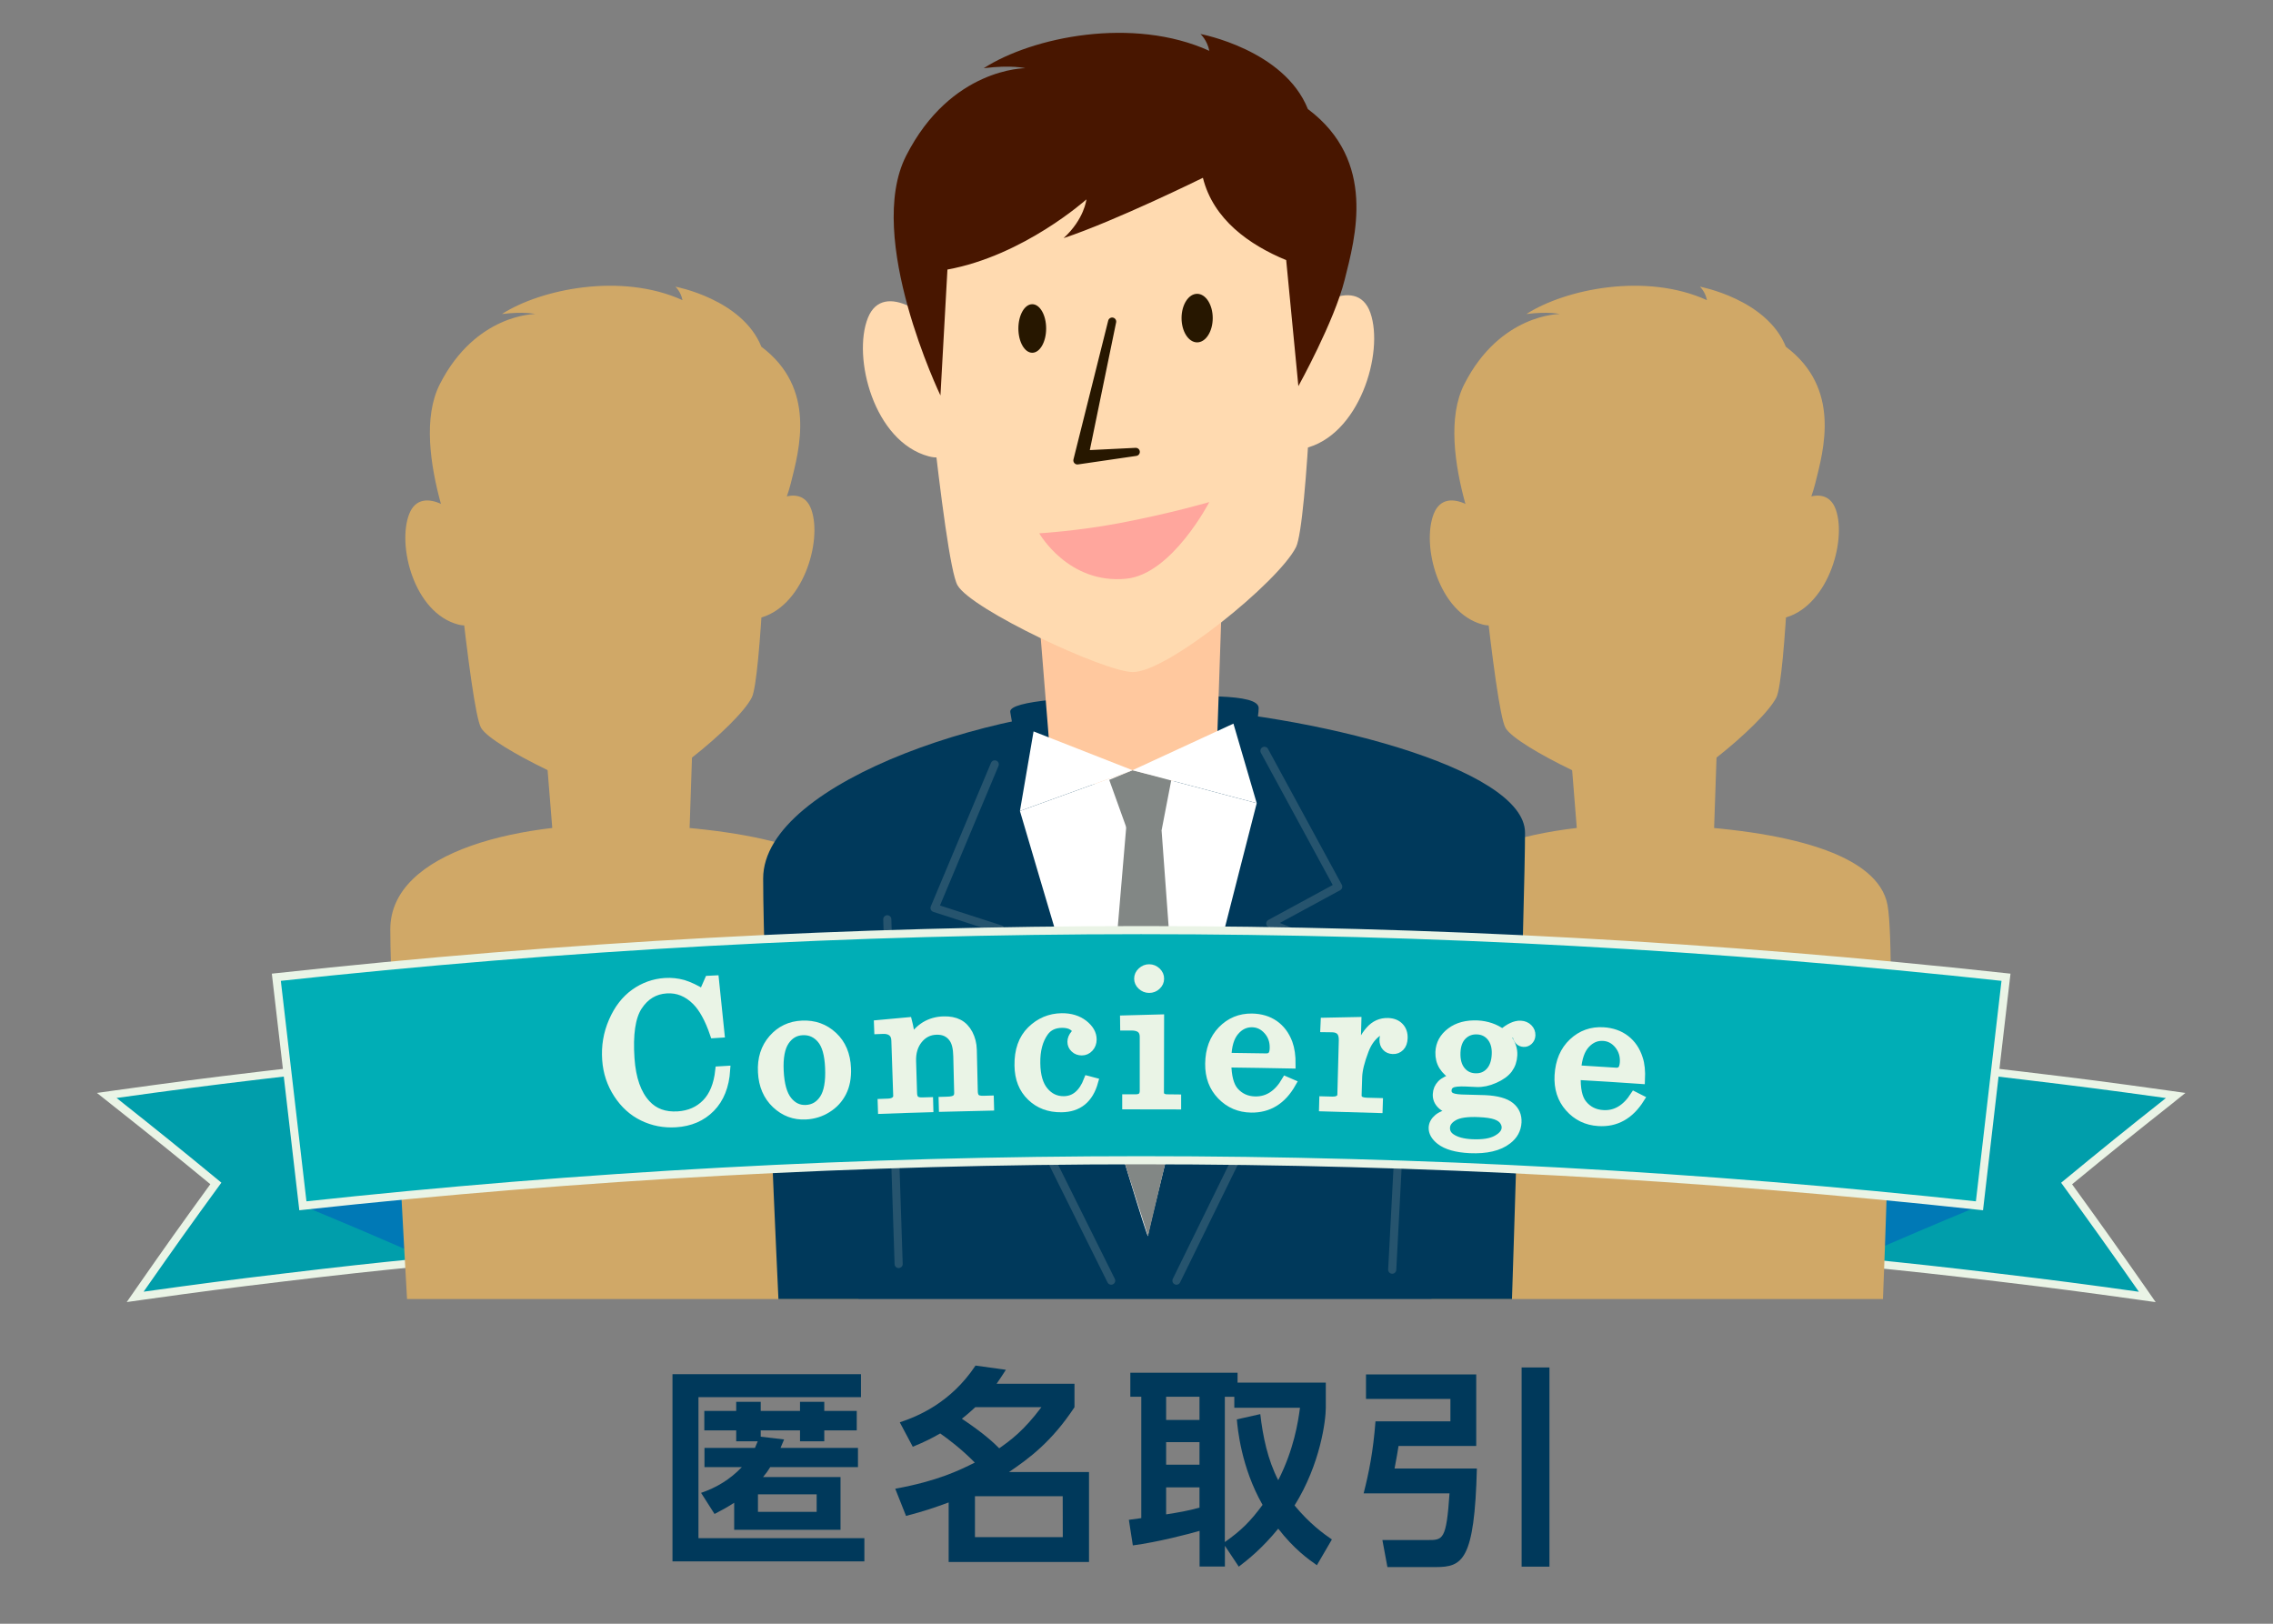 <?xml version="1.0" encoding="utf-8"?>
<!-- Generator: Adobe Illustrator 24.0.1, SVG Export Plug-In . SVG Version: 6.00 Build 0)  -->
<svg version="1.1" id="レイヤー_1" xmlns="http://www.w3.org/2000/svg" xmlns:xlink="http://www.w3.org/1999/xlink" x="0px"
	 y="0px" viewBox="0 0 280 200" style="enable-background:new 0 0 280 200;" xml:space="preserve">
<rect x="0" y="0" width="280" height="200" fill="#808080" stroke="none"/>
<style type="text/css">
	.st0{fill:#00395B;}
	.st1{fill:none;}
	.st2{fill:#009EAB;}
	.st3{fill:#EAF4E6;}
	.st4{fill:#0079B6;}
	.st5{clip-path:url(#SVGID_2_);fill:#D0A867;}
	.st6{clip-path:url(#SVGID_2_);}
	.st7{fill:#D0A867;}
	.st8{clip-path:url(#SVGID_4_);fill:#D0A867;}
	.st9{clip-path:url(#SVGID_4_);}
	.st10{clip-path:url(#SVGID_6_);fill:#00395B;}
	.st11{clip-path:url(#SVGID_6_);fill:#FFC89E;}
	.st12{clip-path:url(#SVGID_6_);}
	.st13{fill:#FFDAB0;}
	.st14{fill:#271700;}
	.st15{fill:#271700;stroke:#271700;stroke-linecap:round;stroke-linejoin:round;stroke-miterlimit:10;}
	.st16{fill:#FFA69D;}
	.st17{fill:#481600;}
	.st18{clip-path:url(#SVGID_6_);fill:#FFFFFF;}
	.st19{clip-path:url(#SVGID_6_);fill:#828785;}
	.st20{fill:none;stroke:#26546E;stroke-linecap:round;stroke-linejoin:round;stroke-miterlimit:10;}
	.st21{fill:#00AEB6;stroke:#EAF4E6;stroke-miterlimit:10;}
	.st22{fill:#EAF4E6;stroke:#EAF4E6;stroke-miterlimit:10;}
</style>
<g>
	<g>
		<g>
			<path class="st0" d="M106.06,169.26v2.83H86.04v17.37h20.44v2.86H82.84v-23.06H106.06z M96.59,177.3
				c-0.18,0.44-0.23,0.57-0.44,1.04h9.54v2.37H94.88c-0.29,0.47-0.49,0.75-0.88,1.22h9.54v6.5h-13.1v-3.33
				c-0.94,0.6-1.46,0.88-2.42,1.38l-1.66-2.6c1.9-0.65,3.56-1.64,5.02-3.17h-4.6v-2.37H93c0.16-0.36,0.23-0.52,0.34-0.81h-2.65
				v-1.35h-3.93v-2.39h3.93v-1.12h3.02v1.12h4.84v-1.12h2.99v1.12h4v2.39h-4v1.35h-2.99v-1.35h-4.84v0.78L96.59,177.3z
				 M93.37,184.06v2.16h7.23v-2.16H93.37z"/>
			<path class="st0" d="M110.84,175.19c2.11-0.7,6.24-2.34,9.33-6.99l3.74,0.52c-0.47,0.73-0.68,1.04-1.14,1.72h9.59v2.89
				c-2.83,4.29-5.62,6.32-8.06,7.98h9.85v11.08h-17.29v-7.33c-1.69,0.62-2.99,1.07-5.25,1.66l-1.33-3.35
				c5.25-0.96,7.88-2.26,9.8-3.22c-1.69-1.72-3.3-2.91-4.26-3.59c-1.09,0.62-1.85,1.01-3.38,1.64L110.84,175.19z M120.15,173.32
				c-0.31,0.29-0.99,0.91-1.66,1.43c2.78,1.85,4,3.04,4.6,3.64c1.4-0.99,2.99-2.13,5.2-5.07L120.15,173.32L120.15,173.32z
				 M130.91,184.29H120.1v5.04h10.82L130.91,184.29L130.91,184.29z"/>
			<path class="st0" d="M162.22,192.79c-1.01-0.7-2.81-1.98-4.76-4.5c-2,2.44-3.64,3.74-4.86,4.68l-1.71-2.57v2.55h-3.12v-4.39
				c-1.14,0.34-5.2,1.4-8.22,1.79l-0.49-3.15c0.23-0.03,1.3-0.18,1.53-0.21v-14.95h-1.35v-2.96h13.21v1.22h10.87v3.09
				c0,1.53-0.65,6.92-3.85,12.04c1.85,2.24,3.54,3.46,4.6,4.19L162.22,192.79z M143.65,172.04v2.86h4.11v-2.86H143.65z
				 M143.65,177.63v2.78h4.11v-2.78H143.65z M147.76,183.2h-4.11v3.33c1.48-0.23,2.7-0.44,4.11-0.83V183.2z M155.25,174.18
				c0.31,2.73,0.91,5.62,2.21,8.14c1.92-3.77,2.44-7.12,2.68-8.92h-8.09v-1.35h-1.17v17.89c2.03-1.43,3.15-2.55,4.65-4.58
				c-2.65-4.65-3.07-9.41-3.17-10.53L155.25,174.18z"/>
			<path class="st0" d="M168.25,169.29h13.6v8.81h-9.57c-0.13,0.78-0.21,1.33-0.49,2.78h10.14c-0.29,11.34-1.77,12.14-5.07,12.14
				h-5.95l-0.62-3.33h5.59c1.87,0,2.29,0,2.68-5.75h-10.58c0.65-2.55,1.17-5.1,1.46-8.87h9.23v-2.76h-10.4v-3.02H168.25z
				 M187.44,168.43h3.43v24.54h-3.43V168.43z"/>
		</g>
	</g>
	<g>
		<rect class="st1" width="280" height="160"/>
		<g>
			<g>
				<path class="st2" d="M16.65,159.74c3.91-5.61,5.9-8.41,9.94-13.97c-5.31-4.37-8-6.54-13.44-10.83
					c12.4-1.75,24.84-3.24,37.31-4.48c0.99,9.97,1.48,14.96,2.47,24.93C40.81,156.59,28.71,158.04,16.65,159.74z"/>
				<path class="st3" d="M50,130.98c0.48,4.79,0.72,7.19,1.2,11.98c0.48,4.79,0.72,7.19,1.2,11.98c-6.95,0.69-10.43,1.08-17.37,1.91
					c-6.94,0.83-10.41,1.28-17.34,2.25c3.77-5.39,5.68-8.08,9.58-13.43c-5.11-4.21-7.69-6.29-12.91-10.43
					c7.12-0.99,10.68-1.46,17.81-2.31C39.29,132.09,42.86,131.7,50,130.98 M50.91,129.93c-0.4,0.04-0.61,0.06-1.01,0.1
					c-7.15,0.71-10.72,1.11-17.86,1.96s-10.7,1.32-17.83,2.31c-0.91,0.13-1.36,0.19-2.27,0.32c0.7,0.55,1.05,0.83,1.74,1.38
					c4.94,3.91,7.39,5.88,12.23,9.86c-3.68,5.07-5.49,7.61-9.05,12.72c-0.5,0.72-0.75,1.08-1.25,1.8c0.88-0.13,1.32-0.19,2.2-0.31
					c6.92-0.97,10.39-1.42,17.32-2.25s10.41-1.21,17.35-1.9c0.39-0.04,0.59-0.06,0.98-0.1c-0.04-0.38-0.06-0.57-0.09-0.96
					c-0.47-4.79-0.71-7.19-1.18-11.99c-0.47-4.79-0.71-7.19-1.18-11.99C50.97,130.5,50.95,130.31,50.91,129.93L50.91,129.93z"/>
			</g>
			<path class="st4" d="M52.39,154.95c-5.98-2.62-9-3.91-15.08-6.43c5.71-0.66,8.57-0.97,14.29-1.54
				C51.91,150.17,52.07,151.76,52.39,154.95z"/>
		</g>
		<g>
			<g>
				<path class="st2" d="M228.22,155.38c0.99-9.97,1.48-14.96,2.47-24.93c12.47,1.24,24.91,2.73,37.31,4.48
					c-5.44,4.29-8.13,6.46-13.44,10.83c4.05,5.57,6.03,8.36,9.94,13.97C252.44,158.04,240.35,156.59,228.22,155.38z"/>
				<path class="st3" d="M266.81,135.25c-5.22,4.13-7.8,6.22-12.91,10.43c3.89,5.35,5.81,8.04,9.58,13.43
					c-6.93-0.97-10.4-1.42-17.34-2.25s-10.42-1.21-17.37-1.91c0.48-4.79,0.72-7.19,1.2-11.98c0.48-4.79,0.72-7.19,1.2-11.98
					c7.14,0.71,10.71,1.1,17.84,1.96C256.13,133.8,259.69,134.26,266.81,135.25 M269.21,134.62c-0.91-0.13-1.36-0.19-2.27-0.32
					c-7.12-1-10.69-1.46-17.83-2.31s-10.71-1.25-17.86-1.96c-0.4-0.04-0.61-0.06-1.01-0.1c-0.04,0.38-0.06,0.57-0.09,0.96
					c-0.47,4.79-0.71,7.19-1.18,11.99s-0.71,7.19-1.18,11.99c-0.04,0.38-0.06,0.57-0.09,0.96c0.39,0.04,0.59,0.06,0.98,0.1
					c6.95,0.69,10.42,1.07,17.35,1.9c6.93,0.83,10.4,1.28,17.32,2.25c0.88,0.12,1.32,0.19,2.2,0.31c-0.5-0.72-0.75-1.08-1.25-1.8
					c-3.57-5.11-5.38-7.65-9.05-12.72c4.84-3.98,7.29-5.95,12.23-9.86C268.16,135.45,268.51,135.17,269.21,134.62L269.21,134.62z"/>
			</g>
			<path class="st4" d="M228.76,154.95c5.99-2.62,9-3.91,15.08-6.43c-5.71-0.66-8.57-0.97-14.29-1.54
				C229.24,150.17,229.08,151.76,228.76,154.95z"/>
		</g>
		<g>
			<g>
				<defs>
					<rect id="SVGID_1_" x="149.19" y="26.66" width="107.82" height="133.34"/>
				</defs>
				<clipPath id="SVGID_2_">
					<use xlink:href="#SVGID_1_"  style="overflow:visible;"/>
				</clipPath>
				<path class="st5" d="M176.35,160.16c0,0-2.07-36.04-2.07-45.7s16.26-13.5,31.07-12.86c14.8,0.64,26.02,3.57,27.17,9.9
					c1.18,6.5-0.59,49.09-0.59,49.09L176.35,160.16z"/>
				<polygon class="st5" points="193.55,93.43 194.83,109.4 210.92,108.8 211.57,89.81 				"/>
				<g class="st6">
					<path class="st7" d="M200.7,41.41c15.41,0,19.5,11.63,19.84,15.74s-0.6,26.51-1.71,28.74c-1.71,3.42-12.66,12.32-16.08,12.32
						c-2.76,0-15.92-6.16-17.29-8.55c-1.37-2.39-3.92-30.45-4.26-32.84C180.85,54.41,186.33,41.41,200.7,41.41z"/>
					<path class="st7" d="M184.21,65.43c-0.95-2.11-6.05-6.01-7.59-2.15c-1.54,3.87,0.58,12.2,6.01,13.64
						C188.05,78.37,184.21,65.43,184.21,65.43z"/>
					<path class="st7" d="M218.48,64.61c1.03-2.06,6.29-5.76,7.67-1.83s-1.09,12.17-6.56,13.38
						C214.12,77.38,218.48,64.61,218.48,64.61z"/>
					<ellipse class="st7" cx="209.08" cy="63.31" rx="1.54" ry="2.39"/>
					<ellipse class="st7" cx="192.83" cy="64.33" rx="1.37" ry="2.39"/>
					<path class="st7" d="M193.51,84.52c0,0,3.84-0.23,7.88-1c5.15-0.98,8.89-2.08,8.89-2.08s-3.67,7.1-8.17,7.55
						C196.38,89.57,193.51,84.52,193.51,84.52z"/>
					<path class="st7" d="M184.46,58.52l-0.69,12.42c0,0-7.49-15.58-3.39-23.62c4.42-8.68,11.76-8.64,11.76-8.64s-1.37-0.34-4.11,0
						c4.79-3.08,14.71-5.13,22.24-1.71c-0.2-1.06-0.87-1.66-0.87-1.66s8.24,1.53,10.59,7.4c6.84,5.13,4.65,12.73,3.62,16.84
						c-1.03,4.11-4.56,10.48-4.56,10.48l-1.2-12.42c-3.64-1.5-7.19-4.01-8.21-8.12c0,0-8.6,4.24-13.73,5.95
						c2.05-1.87,2.25-3.82,2.25-3.82S191.99,57.15,184.46,58.52z"/>
				</g>
				<path class="st5" d="M191.61,111.89c0,0,12.63,42.86,12.63,41.9s10.71-42.67,10.71-42.67l-12.24-3.25L191.61,111.89z"/>
				<polygon class="st5" points="200.41,108.83 202.14,113.61 205.58,113.8 206.54,108.83 202.71,107.87 				"/>
				<polygon class="st5" points="202.14,112.96 199.84,140.02 204.24,153.79 207.49,140.02 205.58,113.8 				"/>
				<polygon class="st5" points="192.95,104.05 202.71,107.87 212.66,103.28 214.95,111.13 202.71,107.87 191.61,111.89 				"/>
			</g>
			<g>
				<defs>
					<rect id="SVGID_3_" x="22.99" y="26.66" width="107.82" height="133.34"/>
				</defs>
				<clipPath id="SVGID_4_">
					<use xlink:href="#SVGID_3_"  style="overflow:visible;"/>
				</clipPath>
				<path class="st8" d="M50.15,160.16c0,0-2.07-36.04-2.07-45.7s16.26-13.5,31.07-12.86c14.8,0.64,26.02,3.57,27.17,9.9
					c1.18,6.5-0.59,49.09-0.59,49.09L50.15,160.16z"/>
				<polygon class="st8" points="67.34,93.43 68.63,109.4 84.72,108.8 85.36,89.81 				"/>
				<g class="st9">
					<g>
						<path class="st7" d="M74.49,41.41c15.41,0,19.5,11.63,19.84,15.74s-0.6,26.51-1.71,28.74C90.92,89.31,79.97,98.2,76.55,98.2
							c-2.76,0-15.92-6.16-17.29-8.55c-1.37-2.39-3.92-30.45-4.26-32.84C54.65,54.41,60.12,41.41,74.49,41.41z"/>
						<path class="st7" d="M58.01,65.43c-0.95-2.11-6.05-6.01-7.59-2.15c-1.54,3.87,0.58,12.2,6.01,13.64
							C61.85,78.37,58.01,65.43,58.01,65.43z"/>
						<path class="st7" d="M92.28,64.61c1.03-2.06,6.29-5.76,7.67-1.83c1.38,3.93-1.09,12.17-6.56,13.38S92.28,64.61,92.28,64.61z"
							/>
						<ellipse class="st7" cx="82.88" cy="63.31" rx="1.54" ry="2.39"/>
						<ellipse class="st7" cx="66.62" cy="64.33" rx="1.37" ry="2.39"/>
						<path class="st7" d="M67.31,84.52c0,0,3.84-0.23,7.88-1c5.15-0.98,8.89-2.08,8.89-2.08s-3.67,7.1-8.17,7.55
							C70.17,89.57,67.31,84.52,67.31,84.52z"/>
						<path class="st7" d="M58.26,58.52l-0.69,12.42c0,0-7.49-15.58-3.39-23.62c4.42-8.68,11.76-8.64,11.76-8.64s-1.37-0.34-4.11,0
							c4.79-3.08,14.71-5.13,22.24-1.71c-0.2-1.06-0.87-1.66-0.87-1.66s8.24,1.53,10.59,7.4c6.84,5.13,4.65,12.73,3.62,16.84
							s-4.56,10.48-4.56,10.48l-1.2-12.42c-3.64-1.5-7.19-4.01-8.21-8.12c0,0-8.6,4.24-13.73,5.95c2.05-1.87,2.25-3.82,2.25-3.82
							S65.78,57.15,58.26,58.52z"/>
					</g>
				</g>
				<path class="st8" d="M65.41,111.89c0,0,12.63,42.86,12.63,41.9s10.71-42.67,10.71-42.67l-12.24-3.25L65.41,111.89z"/>
				<polygon class="st8" points="74.21,108.83 75.93,113.61 79.37,113.8 80.33,108.83 76.5,107.87 				"/>
				<polygon class="st8" points="75.93,112.96 73.63,140.02 78.03,153.79 81.29,140.02 79.37,113.8 				"/>
				<polygon class="st8" points="66.75,104.05 76.5,107.87 86.45,103.28 88.75,111.13 76.5,107.87 65.41,111.89 				"/>
			</g>
		</g>
		<g>
			<defs>
				<rect id="SVGID_5_" x="72.64" y="3.39" width="134.73" height="156.61"/>
			</defs>
			<clipPath id="SVGID_6_">
				<use xlink:href="#SVGID_5_"  style="overflow:visible;"/>
			</clipPath>
			<path class="st10" d="M95.9,160.2c0,0-1.89-39.94-1.89-52s30.31-21.96,48.81-21.16s45.04,7.49,45.04,15.53
				s-1.63,58.17-1.63,58.17L95.9,160.2z"/>
			<path class="st10" d="M126.12,97.5c0,0-1.43-8.37-1.67-9.8s8.37-1.91,15.54-1.91s15.06-0.48,15.06,1.43s-2.15,11-2.15,11
				L126.12,97.5z"/>
			<polygon class="st11" points="128.06,76.82 129.67,96.78 149.77,96.03 150.57,72.29 			"/>
			<g class="st12">
				<path class="st13" d="M137,11.82c19.26,0,24.37,14.53,24.79,19.66c0.43,5.13-0.75,33.13-2.14,35.91
					c-2.14,4.27-15.82,15.39-20.09,15.39c-3.45,0-19.9-7.69-21.61-10.69c-1.71-2.99-4.9-38.05-5.32-41.04
					C112.2,28.07,119.04,11.82,137,11.82z"/>
				<path class="st13" d="M116.4,41.84c-1.19-2.63-7.56-7.52-9.49-2.68s0.73,15.24,7.5,17.05C121.19,58,116.4,41.84,116.4,41.84z"/>
				<path class="st13" d="M159.22,40.82c1.29-2.58,7.86-7.2,9.59-2.29c1.72,4.91-1.36,15.2-8.2,16.72S159.22,40.82,159.22,40.82z"/>
				<ellipse class="st14" cx="147.47" cy="39.18" rx="1.92" ry="2.99"/>
				<ellipse class="st14" cx="127.16" cy="40.46" rx="1.71" ry="2.99"/>
				<polygon class="st15" points="139.91,55.66 132.72,56.71 137,39.61 133.63,55.97 				"/>
				<path class="st16" d="M128.02,65.69c0,0,4.8-0.29,9.85-1.25c6.43-1.22,11.1-2.6,11.1-2.6s-4.59,8.87-10.21,9.44
					C131.6,72,128.02,65.69,128.02,65.69z"/>
				<path class="st17" d="M116.71,33.2l-0.86,15.51c0,0-9.35-19.46-4.23-29.52C117.14,8.34,126.31,8.4,126.31,8.4s-1.71-0.43-5.13,0
					c5.98-3.85,18.38-6.41,27.79-2.14c-0.26-1.33-1.09-2.07-1.09-2.07s10.3,1.91,13.23,9.24c8.55,6.41,5.81,15.91,4.53,21.04
					s-5.7,13.09-5.7,13.09l-1.5-15.52c-4.55-1.88-8.98-5.01-10.26-10.14c0,0-10.75,5.3-17.16,7.43c2.56-2.34,2.81-4.77,2.81-4.77
					S126.11,31.49,116.71,33.2z"/>
			</g>
			<path class="st18" d="M125.64,99.89c0,0,15.78,53.55,15.78,52.35s13.39-53.31,13.39-53.31l-15.3-4.06L125.64,99.89z"/>
			<polygon class="st19" points="136.64,96.06 138.79,102.04 143.09,102.28 144.29,96.06 139.51,94.87 			"/>
			<polygon class="st19" points="138.79,101.22 135.92,135.03 141.42,152.24 145.49,135.03 143.09,102.28 			"/>
			<polygon class="st18" points="127.32,90.09 139.51,94.87 151.94,89.13 154.81,98.93 139.51,94.87 125.64,99.89 			"/>
			<g class="st12">
				<polyline class="st20" points="122.54,94.15 115.12,111.84 123.25,114.47 117.04,117.82 136.88,157.74 				"/>
				<polyline class="st20" points="155.76,92.48 164.85,109.21 156.48,113.75 164.85,117.1 144.92,157.74 				"/>
				<line class="st20" x1="110.7" y1="155.69" x2="109.3" y2="113.23"/>
				<line class="st20" x1="173.62" y1="116.07" x2="171.5" y2="156.39"/>
			</g>
		</g>
		<g>
			<g>
				<path class="st21" d="M243.84,148.52c-68.93-7.48-137.6-7.48-206.53,0c-1.09-9.38-2.18-18.77-3.27-28.15
					c71.09-7.74,141.98-7.74,213.07,0C246.02,129.75,244.93,139.13,243.84,148.52z"/>
				<g>
					<path class="st22" d="M86.58,122.34c0.29-0.66,0.44-0.99,0.73-1.66c0.3-0.02,0.45-0.03,0.75-0.04
						c0.28,2.67,0.42,4.01,0.69,6.68c-0.32,0.02-0.48,0.03-0.79,0.05c-0.63-1.85-1.37-3.2-2.22-4.05c-1.05-1.05-2.26-1.55-3.63-1.46
						c-1.48,0.09-2.64,0.8-3.49,2.1s-1.16,3.45-0.96,6.41c0.17,2.5,0.83,4.37,1.97,5.6c0.96,1.05,2.25,1.52,3.87,1.42
						c1.41-0.09,2.56-0.59,3.47-1.52c0.9-0.92,1.45-2.27,1.64-4.03c0.34-0.02,0.5-0.03,0.84-0.05c-0.13,1.99-0.76,3.56-1.87,4.69
						c-1.11,1.13-2.55,1.76-4.34,1.87c-1.45,0.09-2.79-0.17-4.05-0.78c-1.26-0.61-2.29-1.55-3.11-2.81
						c-0.82-1.26-1.29-2.66-1.4-4.22c-0.12-1.66,0.14-3.24,0.8-4.75c0.65-1.51,1.55-2.67,2.68-3.48s2.39-1.26,3.76-1.35
						c0.76-0.05,1.51,0.03,2.24,0.23C84.9,121.42,85.7,121.79,86.58,122.34z"/>
					<path class="st22" d="M98.81,126.21c1.5-0.07,2.78,0.39,3.83,1.37c1.06,0.98,1.62,2.31,1.69,3.99
						c0.05,1.16-0.14,2.15-0.56,2.98c-0.42,0.83-1.03,1.5-1.85,2.01c-0.81,0.51-1.7,0.78-2.66,0.83c-1.42,0.07-2.65-0.39-3.7-1.38
						c-1.04-0.99-1.61-2.3-1.69-3.95c-0.09-1.66,0.35-3.03,1.3-4.12C96.12,126.85,97.34,126.27,98.81,126.21z M98.85,127.01
						c-0.89,0.04-1.6,0.46-2.13,1.25c-0.53,0.79-0.76,2.01-0.68,3.65c0.08,1.67,0.42,2.88,1.02,3.63c0.6,0.75,1.34,1.1,2.22,1.06
						c0.92-0.04,1.64-0.46,2.17-1.26c0.53-0.8,0.77-2.07,0.69-3.83c-0.07-1.63-0.4-2.8-1-3.5S99.79,126.96,98.85,127.01z"/>
					<path class="st22" d="M108.16,126.14c1.47-0.14,2.21-0.21,3.69-0.34c0.17,0.66,0.31,1.43,0.4,2.31
						c0.47-0.78,1.04-1.37,1.71-1.78c0.67-0.4,1.43-0.62,2.28-0.64c0.74-0.02,1.36,0.1,1.86,0.36c0.51,0.26,0.92,0.69,1.23,1.27
						c0.31,0.59,0.48,1.25,0.5,1.98c0.05,2.06,0.07,3.08,0.12,5.14c0.01,0.38,0.11,0.65,0.29,0.81s0.49,0.23,0.91,0.22
						c0.31-0.01,0.47-0.01,0.78-0.02c0.01,0.34,0.01,0.51,0.02,0.85c-2.32,0.05-3.48,0.08-5.8,0.14c-0.01-0.34-0.01-0.51-0.02-0.85
						c0.22-0.01,0.33-0.01,0.55-0.01c0.52-0.01,0.88-0.1,1.07-0.26c0.2-0.16,0.3-0.4,0.29-0.72c-0.05-1.81-0.07-2.71-0.11-4.52
						c-0.02-0.98-0.2-1.71-0.53-2.17c-0.46-0.66-1.14-0.99-2.04-0.96c-0.89,0.02-1.63,0.39-2.2,1.09s-0.85,1.6-0.81,2.7
						c0.05,1.56,0.07,2.35,0.12,3.91c0.01,0.38,0.11,0.65,0.3,0.81c0.19,0.16,0.49,0.23,0.92,0.21c0.31-0.01,0.46-0.01,0.76-0.02
						c0.01,0.34,0.01,0.51,0.02,0.85c-2.33,0.07-3.49,0.1-5.82,0.19c-0.01-0.34-0.02-0.51-0.03-0.84c0.31-0.01,0.46-0.02,0.76-0.03
						c0.38-0.01,0.67-0.1,0.87-0.26c0.19-0.16,0.29-0.35,0.28-0.57c-0.09-2.73-0.14-4.09-0.23-6.82c-0.01-0.45-0.15-0.79-0.42-1.01
						c-0.26-0.22-0.64-0.33-1.12-0.31c-0.23,0.01-0.34,0.01-0.57,0.02C108.18,126.58,108.17,126.43,108.16,126.14z"/>
					<path class="st22" d="M134.01,133.02c0.31,0.08,0.46,0.13,0.77,0.21c-0.6,2.16-1.94,3.25-4.02,3.27
						c-1.53,0.02-2.78-0.45-3.77-1.41c-0.99-0.95-1.5-2.23-1.52-3.84c-0.03-1.86,0.48-3.32,1.54-4.36c1.06-1.04,2.32-1.57,3.78-1.59
						c1.09-0.01,2,0.27,2.72,0.83c0.72,0.57,1.08,1.2,1.08,1.9c0,0.42-0.13,0.77-0.39,1.05c-0.26,0.28-0.57,0.42-0.94,0.42
						c-0.35,0-0.66-0.11-0.9-0.34c-0.25-0.23-0.37-0.51-0.37-0.84c0-0.33,0.13-0.65,0.39-0.95c0.13-0.14,0.19-0.26,0.19-0.34
						c0-0.22-0.16-0.43-0.47-0.63c-0.31-0.2-0.73-0.3-1.26-0.3c-0.97,0.01-1.69,0.35-2.18,1.03c-0.7,0.98-1.04,2.26-1.01,3.84
						c0.02,1.51,0.35,2.65,0.99,3.41c0.64,0.77,1.44,1.15,2.41,1.14C132.38,135.51,133.37,134.68,134.01,133.02z"/>
					<path class="st22" d="M138.47,125.57c1.77-0.05,2.66-0.08,4.43-0.12c-0.01,3.63-0.01,5.45-0.02,9.08
						c0,0.25,0.06,0.42,0.19,0.53c0.18,0.15,0.41,0.23,0.68,0.23c0.5,0,0.75,0,1.25,0.01c0,0.34,0,0.51,0,0.85
						c-2.5-0.01-3.75-0.01-6.26-0.01c0-0.34,0-0.51,0-0.85c0.47,0,0.7,0,1.16,0c0.34,0,0.6-0.08,0.76-0.24
						c0.16-0.16,0.24-0.4,0.24-0.7c0-2.66,0-3.99,0-6.65c0-0.42-0.13-0.74-0.38-0.95c-0.25-0.21-0.63-0.32-1.13-0.32
						c-0.37,0-0.55,0-0.91,0C138.47,126.08,138.47,125.91,138.47,125.57z M141.56,119.27c0.36,0,0.67,0.13,0.94,0.38
						c0.27,0.26,0.41,0.56,0.4,0.9c0,0.34-0.13,0.63-0.4,0.88c-0.26,0.25-0.58,0.37-0.94,0.37c-0.37,0-0.68-0.13-0.95-0.38
						c-0.27-0.25-0.4-0.55-0.4-0.88c0-0.34,0.14-0.64,0.41-0.89C140.9,119.39,141.21,119.27,141.56,119.27z"/>
					<path class="st22" d="M159.1,131.11c-3.17-0.06-4.75-0.09-7.92-0.13c0.02,1.61,0.32,2.75,0.9,3.42
						c0.66,0.75,1.52,1.14,2.56,1.15c1.54,0.02,2.78-0.79,3.75-2.45c0.3,0.13,0.46,0.2,0.76,0.33c-1.19,2.11-2.86,3.14-5.02,3.11
						c-1.47-0.02-2.7-0.55-3.7-1.58c-1-1.03-1.49-2.34-1.47-3.94c0.02-1.71,0.53-3.09,1.54-4.14c1.01-1.04,2.25-1.56,3.72-1.54
						c1.08,0.02,2,0.29,2.78,0.83c0.77,0.54,1.35,1.31,1.72,2.3C158.98,129.18,159.11,130.06,159.1,131.11z M151.19,130.18
						c1.92,0.02,2.88,0.04,4.8,0.07c0.28,0,0.51-0.08,0.67-0.26c0.16-0.18,0.25-0.49,0.25-0.94c0.01-0.83-0.24-1.53-0.77-2.12
						c-0.53-0.59-1.17-0.89-1.9-0.9c-0.82-0.01-1.53,0.33-2.11,1.02C151.54,127.74,151.23,128.78,151.19,130.18z"/>
					<path class="st22" d="M163.19,125.85c1.6-0.04,2.4-0.05,4.01-0.08c-0.05,1.71-0.07,2.56-0.12,4.27
						c0.47-1.39,1.01-2.44,1.64-3.14c0.62-0.7,1.38-1.04,2.27-1.01c0.6,0.02,1.08,0.21,1.42,0.57c0.35,0.36,0.51,0.84,0.49,1.42
						c-0.02,0.47-0.15,0.84-0.4,1.09s-0.56,0.38-0.92,0.36c-0.35-0.01-0.64-0.13-0.85-0.37c-0.21-0.23-0.31-0.54-0.3-0.92
						c0.01-0.25,0.08-0.48,0.21-0.69c0.12-0.19,0.19-0.31,0.19-0.34c0-0.11-0.07-0.17-0.22-0.18c-0.32-0.01-0.7,0.16-1.12,0.51
						c-0.59,0.49-1.05,1.16-1.38,2.03c-0.52,1.35-0.78,2.44-0.81,3.26c-0.03,0.91-0.04,1.36-0.07,2.26
						c-0.01,0.26,0.08,0.45,0.26,0.59s0.5,0.22,0.96,0.23c0.56,0.02,0.84,0.03,1.4,0.04c-0.01,0.34-0.02,0.51-0.03,0.84
						c-2.73-0.09-4.1-0.13-6.83-0.2c0.01-0.34,0.01-0.51,0.02-0.85c0.44,0.01,0.66,0.02,1.09,0.03c0.37,0.01,0.65-0.05,0.84-0.19
						c0.19-0.13,0.29-0.3,0.3-0.49c0.07-2.69,0.11-4.04,0.18-6.73c0.01-0.51-0.09-0.89-0.31-1.13c-0.22-0.24-0.55-0.37-0.98-0.38
						c-0.39-0.01-0.58-0.02-0.97-0.02C163.18,126.33,163.18,126.17,163.19,125.85z"/>
					<path class="st22" d="M185.08,127.25c0.83-0.72,1.58-1.06,2.24-1.03c0.4,0.02,0.72,0.16,0.97,0.41
						c0.25,0.25,0.36,0.55,0.35,0.9c-0.01,0.28-0.12,0.5-0.3,0.68c-0.19,0.17-0.4,0.26-0.64,0.24c-0.45-0.02-0.74-0.3-0.87-0.83
						c-0.05-0.23-0.15-0.35-0.3-0.35c-0.27-0.01-0.57,0.14-0.9,0.46c0.32,0.46,0.53,0.86,0.64,1.19c0.11,0.33,0.16,0.69,0.14,1.06
						c-0.03,0.65-0.23,1.22-0.58,1.7c-0.36,0.48-0.93,0.9-1.71,1.24c-0.78,0.35-1.53,0.5-2.22,0.47c-0.51-0.02-0.77-0.03-1.28-0.06
						c-0.91-0.04-1.52,0.02-1.83,0.19c-0.31,0.17-0.47,0.44-0.48,0.8c-0.01,0.29,0.1,0.52,0.34,0.69c0.24,0.17,0.69,0.27,1.37,0.3
						c1.16,0.03,1.74,0.04,2.91,0.08c1.47,0.07,2.51,0.36,3.13,0.86s0.91,1.16,0.87,1.98c-0.05,0.9-0.45,1.64-1.22,2.22
						c-1.06,0.82-2.61,1.18-4.63,1.09c-1.67-0.08-2.9-0.43-3.69-1.05c-0.62-0.49-0.92-1.03-0.9-1.6c0.02-0.44,0.24-0.84,0.66-1.19
						c0.43-0.35,1.13-0.6,2.1-0.74c-0.77-0.21-1.34-0.5-1.72-0.87s-0.56-0.81-0.53-1.32c0.02-0.48,0.2-0.89,0.53-1.24
						c0.33-0.34,0.9-0.63,1.69-0.85c-0.65-0.38-1.14-0.83-1.46-1.34c-0.32-0.51-0.46-1.09-0.44-1.74c0.04-1.02,0.5-1.86,1.37-2.52
						s1.99-0.95,3.34-0.89c0.55,0.03,1.08,0.13,1.59,0.3S184.62,126.92,185.08,127.25z M182.2,137.1c-1.44-0.07-2.47,0.08-3.1,0.44
						c-0.63,0.36-0.96,0.81-0.98,1.35c-0.02,0.51,0.19,0.92,0.64,1.23c0.59,0.41,1.45,0.65,2.57,0.7c1.34,0.06,2.36-0.1,3.06-0.5
						c0.7-0.39,1.06-0.85,1.09-1.38c0.02-0.31-0.08-0.6-0.27-0.88c-0.2-0.28-0.52-0.5-0.98-0.66
						C183.77,137.24,183.1,137.14,182.2,137.1z M181.97,126.91c-0.7-0.03-1.3,0.19-1.78,0.66c-0.48,0.47-0.74,1.15-0.78,2.04
						c-0.04,0.95,0.16,1.69,0.59,2.23c0.43,0.54,1,0.83,1.71,0.86c0.71,0.03,1.3-0.19,1.77-0.68s0.74-1.2,0.78-2.15
						c0.04-0.88-0.16-1.58-0.59-2.12C183.25,127.23,182.68,126.94,181.97,126.91z"/>
					<path class="st22" d="M202.14,133.01c-3.16-0.22-4.75-0.32-7.91-0.5c-0.06,1.61,0.19,2.76,0.74,3.45
						c0.62,0.78,1.46,1.21,2.5,1.27c1.53,0.1,2.82-0.66,3.86-2.27c0.3,0.15,0.45,0.22,0.74,0.37c-1.29,2.05-3.01,3.01-5.16,2.87
						c-1.47-0.09-2.67-0.68-3.62-1.75s-1.38-2.41-1.29-4c0.1-1.71,0.67-3.06,1.73-4.06s2.33-1.45,3.79-1.36
						c1.08,0.07,1.99,0.39,2.74,0.97c0.75,0.58,1.29,1.37,1.61,2.38C202.11,131.08,202.19,131.96,202.14,133.01z M194.27,131.71
						c1.92,0.11,2.88,0.17,4.79,0.3c0.28,0.02,0.51-0.06,0.68-0.23c0.17-0.17,0.27-0.48,0.3-0.92c0.05-0.82-0.17-1.54-0.67-2.16
						c-0.5-0.61-1.12-0.94-1.86-0.99c-0.82-0.05-1.54,0.25-2.16,0.92C194.74,129.29,194.38,130.31,194.27,131.71z"/>
				</g>
			</g>
		</g>
	</g>
</g>
</svg>
